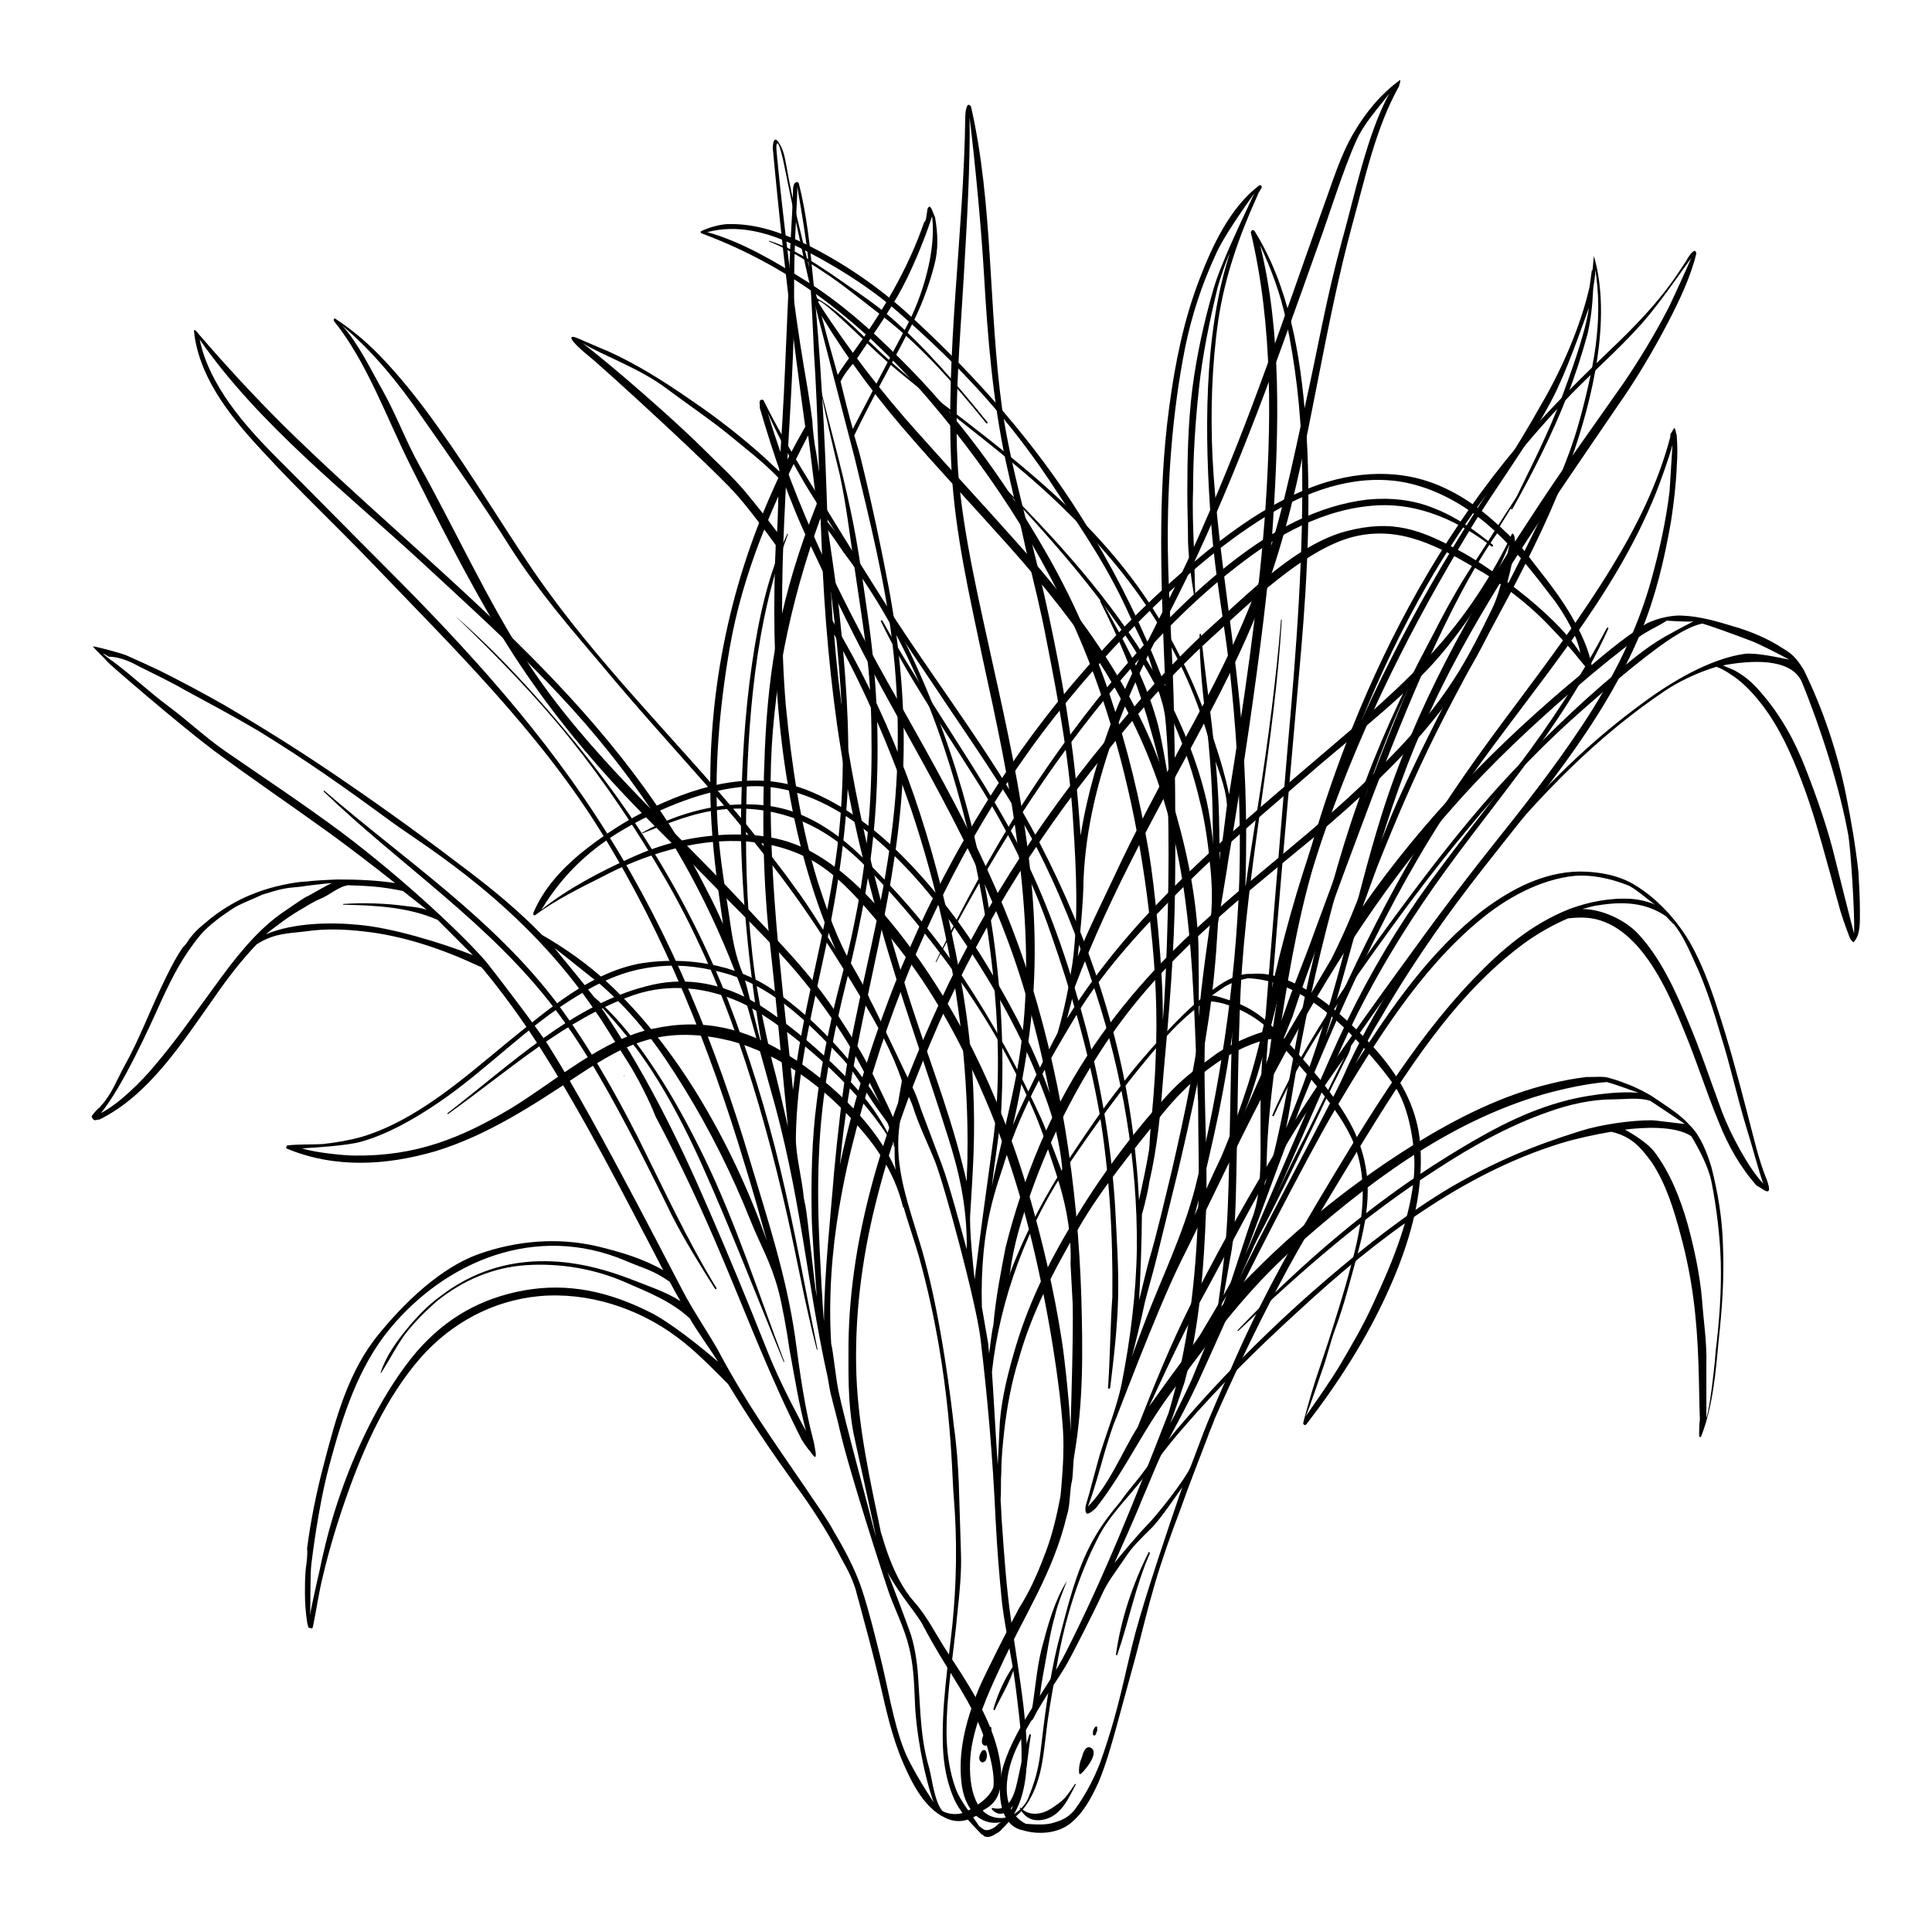<svg xmlns="http://www.w3.org/2000/svg" viewBox="0 0 268 267"><path d="M258 126.4c0-1.8-.1-3.6-.2-5.4-.4-3.6-1-7.1-1.7-10.6-1.2-6-3.2-12-5.9-17.5-1-1.6-1.6-2.2-2.8-2.9-2.1-1.4-4.5-2.4-6.9-3.1-2.3-.7-4.7-1.4-7.1-1.5-1.3-.1-3.4.3-5 1.1-3.4 2.1-6.5 4.8-9.4 7.3-11.1 9.2-21.6 19.9-30 32 .7-1.8 1.3-3.6 2.1-5.7 2.5-6.3 5.2-12.6 8.2-18.6 6.3-12.6 13.9-24.5 18.7-37.9 2.9-8.2 5.6-19.5 3.1-28.1v.1c-.1.6-.1 1.3-.2 1.9-.1 0-.1 0-.1.1-.1.7-.2 1.5-.3 2.2-1.3 5.7-4 11.7-6.7 16.3-3.4 6.1-7.3 11.9-11 17.8-8.1 13.1-15 26.9-20.2 41.6-2.6 7.4-4.7 14.9-6.4 22.6-.9 4.2-1.8 8.3-3.1 12.4-1.1 3.4-2.3 6.7-3.7 10-1.3 2.7-2.5 5.4-3.7 8.1 1.3-4.8 2.4-9.6 3.4-14.4 3.4-16.9 4.5-34.3 3.3-51.5-.9-13.1-3.5-26-4.2-39.2-.3-6.4-.1-12.8.8-19.1.9-6 2.9-11.7 5.4-17.2.1-.3.2-.5.4-.8.1-.2.3-.4.2-.6-.1-.1-.2-.1-.3-.1-4 3-6.5 8.3-8.3 13-2.2 5.7-3.4 11.7-4.2 17.7-1.7 12.5-1.1 25-.6 37.6v1.2c-.7-2.1-1.6-4.2-2.5-6.3-2.9-6.7-6.4-13.1-10.4-19.2-6.5-9.9-14.5-18.7-23.1-26.5-4.5-4-9.5-7.3-14.8-9.8-2.1-.9-5.8-2.5-10.1-2.3-1.1.1-2.5.5-3.5 1v.2l.2.1c6.4 2.4 12.2 5.6 17.7 9.8 5.7 4.4 10.8 9.6 15.4 15.2 9.2 11.2 16.9 23.8 21.8 37.7 3.8 10.7 6.1 22 7.3 33.3.7 6.2 1 12.4.7 18.6-.1 3.2-.4 6.4-.7 9.6-.1 1-.1 1.9-.2 2.9-.4 2.4-.9 4.7-1.4 7-.1-1.8-.2-3.6-.4-5.4-1.4-15.6-6.3-30.5-13.4-44.2-5.7-10.9-13.1-20.5-19.8-30.7-3.3-5.1-6.5-10.3-9.7-15.5-3-4.8-6.3-10.1-8.8-15.2-.5-.2-.6.2-.5.7v.4c1.9 6.5 4.1 13 7 19 3.2 6.8 6.5 13.6 10.1 20.2 7.3 13.3 14.9 26.1 19.4 40.9 1.5 4.9 2.7 9.9 3.7 14.9-2-5.7-4.8-11.1-7.8-16.2-3.3-5.7-7.2-11-11.7-15.7-4.1-4.3-8.9-8.1-14.4-10.2-7-2.6-14.3-.7-20.9 2.4-3.7 1.7-7.2 4-10.4 6.6-2.6 2.2-5 4.8-6.4 8.1-.1.3.1.5.3.3 2.7-2 6.1-3.7 9.1-5.2 3-1.6 6.2-2.9 9.5-3.8 6.2-1.7 13-1.9 18.9 1 3.2 1.6 5.7 4.1 8.1 6.8 2.3 2.6 4.5 5.4 6.6 8.2 4.1 5.7 7.4 12 10.2 18.6 3.6 8.4 6.1 17.3 7.9 26.3 1 4.9 1.8 9.8 2.4 14.7.3 2.7.6 5.4.5 8.1 0 1.5-.3 5.2-.4 6-.5 2.6-1.1 5.2-2 7.6-.9 2.4-1.9 4.8-3.2 7-.2.3-.8 1.3-.8 1.4-.8 1.4-4.4 8.5-5.3 10.6-1.6 3.9-2.8 8.1-2.5 12.3.1 1.7.5 3.5 1.6 4.8.1.2.3.3.4.5 1.9 1.6 3.9 1.2 5.7.1 1.3-1.1 2.2-2.7 2.8-4.4.8-2.2 1-4.6 1.3-6.9.3-2.8.8-5.5 1.3-8.3.9-5.9 2.5-11.6 4.9-16.9 1.3-2.6 1.4-3.5 5.6-8.3 2.5-2.9 4.7-6.2 7.3-9.1 5-5.8 10.5-11.2 16.1-16.3 10.6-9.8 22.6-18.9 36.2-23.1 2.3-.7 4.7-1.2 7-1.6.9.2 1.7.5 2.5 1 1.3.8 2.2 2 3.1 3.2 2 3 3.1 6.6 4 10 .8 2.9 1.4 5.9 1.8 8.9.4 3 .6 6 .7 9 .1 2.6.1 5.2.2 7.8-.1.8-.1 1.5-.1 2.3 0 .2.3.2.3 0 1.6-4.1 2-8.8 2.4-13.2.5-4.5.8-8.9.6-13.4-.1-3.6-.7-7.2-1.6-10.7-.6-2-1.5-4.3-2.9-5.7-1.4-1.6-3.1-2.6-5-3.9-1-.7-2.3-1.3-3.2-1.7-1.1-.4-1.7-.7-3.2-1.1-.7-.2-1.6-.1-2.5-.1h-.5c-1.7.2-3.3.5-4.9.9-6.8 1.6-13.1 4.8-19.1 8.5-9.9 6.2-19.2 13.9-27.1 22.9 1.9-3.2 3.7-6.6 5.4-9.8 2.5-4.7 4.8-9.5 7.1-14.3 1.2-2.4 2.3-4.9 3.5-7.3.6-1.1 1.1-2.3 1.7-3.4.3-.6.6-1.1.7-1.8 1.9-2.8 3.9-5.6 5.9-8.4 4.2-6 8.5-11.9 13.1-17.5 7.2-8.9 15.2-17.1 24.6-23.4 1.8-1.2 4.4-2.5 7.1-3.3.2.1.3.1.5.2.7.3 1.4.8 2 1.2 1.4 1 2.6 2.3 3.7 3.7 2.5 3.2 4.2 7 5.6 10.7 1.5 3.9 2.6 7.9 3.7 11.9.5 1.7.9 3.4 1.4 5.1.4 1.6 1 3.2 1.6 4.8 0 .1.1.1.1.2.2.2.3.4.4.4 1-.9.9-2.9.9-4.3zm-80.8 12.4c1.9-7.8 4.1-16.5 6.8-24.1 5.2-14.7 11.9-28 19.9-41.2 3.7-6.1 8.1-11.8 11.4-18.1 2-3.8 4.2-10.2 5.1-12.7-.4 3.4-2.9 10.1-3.6 12-2 5.5-4.7 10.6-7.2 15.8-.1.1.1.2.2.1 2.8-5 5.5-10.3 7.6-15.7 1.1-2.8 2-5.6 2.8-8.5.5-2.1.7-4.2.8-6.3.1-.9.3-1.8.3-2.7.5 3.3.5 6.2.2 9.2-.3 3.4-1.4 8.1-2.3 11.4-1.8 6.7-4.7 12.3-7.7 18.4-6.2 12.5-11.8 21.7-17.7 34.9-1.6 3.6-2.9 7.3-4.6 11.3-1.1 2.8-2.2 5.8-4.5 10.4-1 1.7-5.9 10-6.9 11.7.1-.3 1.4-3.4 1.5-3.7 1.1-3.4 2.3-6.7 3.5-10 2.5-6.9 5.1-13.9 7.7-20.8 2.4-6.3 4.9-12.6 7.7-18.8 2.8-6.1 5.8-12.2 9.6-17.6.1-.1-.1-.2-.2-.1-8 10.4-12.9 22.9-17.6 35.1-2.6 6.7-5.1 13.5-7.6 20.3-1.2 3.4-2.6 6.7-3.8 10.1-.5 1.5-1.1 3-1.6 4.5-.4 1.2-1 2.8-1.5 4.2-.4.8-2.7 6.1-3.1 6.9 1.6-3.4 3.9-12.3 4.8-16zm-17.8-20.4c-2.5-14.8-7-29.2-14.5-42.1-5.7-9.9-12.1-18.7-20.1-26.6-4-4-8.3-7.8-13.1-10.8-4.3-2.7-8.9-5.4-13.6-6.7 4.2-1.1 8.4 0 12.3 1.9 4.9 2.4 10.1 5.6 14.2 9.2 8.8 7.7 15.6 15 22 24.9 3.9 5.9 7.2 10.7 10.1 17.2 1.6 3.5 2.5 4.6 3.4 8.4.3 1.2 1.2 3.6 1.4 4.9.3 1 .7 9.5.7 10.2-.3-2-1.2-7.3-1.8-9.2-1.7-5.9-4.7-11.2-7.6-16.4-.1-.1-.2 0-.2.1 2.6 5.1 4.8 10.4 6.5 16 1.3 4.5 2.2 7.8 2.9 12.5.3 6.9-.1 23.1-.7 29.7.1-7.1-1.2-19.1-1.9-23.2zm-.6 62.3c.5-2 1.1-4 1.6-6 1-4.1 2-8.1 3-12.2 1.9-8.1 3.7-16.2 4.7-24.4s1.2-16.5 1-24.7c-.2-8.5-1.6-16.9-2.5-25.4 0-.1-.2-.1-.2 0 0 4 .4 7.9.9 11.9.5 4.2.8 8.3.9 12.5.2 8.5-.1 17.1-1.1 25.5-1 8.3-2.7 16.5-4.6 24.7-1 4.1-1.9 8.1-3.1 12.2-.5 1.8-.9 3.7-1.4 5.6.2-2.9.4-9 .4-11.9.5-1.7 1-4.1 1-4.4 1.2-5.2 1.6-9.9 2-15.2.8-8.7 1.5-16.9 1.6-25.7.1-8.6 0-17.9-.2-26.5-.2-6.9-.7-13.6-.8-20.5-.1-9.2.6-19 2.4-28 .9-4.4 2.3-8.7 4.2-12.8 1-2.4 4-6.6 5.4-8.6-1.6 3.5-4.7 9.8-5.7 13.4-1.3 4.5-2.3 9.1-2.9 13.7-.6 4.8-.7 9.7-.7 14.5 0 2.3.1 4.5.1 6.8.1 2.5.4 4.8.8 7.2 0 .2.3.1.2 0-.1-2.2-.1-4.5-.2-6.8-.1-2.5-.2-5.1-.1-7.6 0-4.7.3-9.3.8-14 .5-4.8 1.5-9.5 2.6-14.1.4-1.4 1.1-3.5 1.7-4.8-3.7 11.4-3.5 25.7-2.6 37.4.6 8.3 2 14.3 2.8 22.5.9 8.7 1.4 18.6 1.1 27.4-.5 14-2.7 28.7-6.1 42.3-1.7 6.6-4.6 12.4-7 18.7l-1.8 4.8c.2-.6 1.4-5.5 1.8-7.5zm-11.5 5.3c-1.1-7.1-2.7-13.9-4.7-20.8-4-13.5-10.1-26.3-18.9-37.1-3.1-3.8-6.4-7.2-10.7-9.7-4-2.3-8.1-2.8-12.6-2.6-4.7.3-8.5 1.2-12.9 3.2-4.2 1.9-8.8 4.3-12.4 7.2 3.1-5.1 6.9-8.5 11.5-11.2 5-2.9 11.2-5.5 17-5.9 5.6-.4 11.2 2.1 15.6 5.4 5.1 3.9 9.6 8.9 13.3 14.3 4 5.8 8 12.5 10.8 19.1 1.4 3.4 3.7 8.6 4.1 14.9-.5-1.4-2.4-6.4-3-7.7-3.1-6.8-6.7-13.3-10.8-19.5-4.1-6.2-9-11.9-14.3-17-2.6-2.5-5.7-4.7-9-5.9-3-1.1-6.2-1.3-9.4-1-4 .4-8.3 1.8-11.8 3.8-.1 0 0 .1 0 .1 3.6-1.4 7.1-2.9 11-3.3 3.6-.4 7.2.1 10.6 1.4 3.8 1.5 6.9 3.9 9.8 6.9 2.6 2.7 5.1 5.5 7.4 8.4 4.8 6 9.2 12.4 12.7 19.3 1.8 3.4 3.4 6.9 4.6 10.6 1.3 3.9 2.4 6.8 3 10.9.2 1.4.4 3.9.3 5.5.1 1.9.2 3.7.3 5.6.1 4.3-.2 13.4-.3 17.7 0-2.5-.8-10.1-1.2-12.6zm87.3-28.4c1.1 1.8 2.4 4.3 2.8 6.3.7 3.5 1.2 7.6 1.3 11.2.1 4.2-.2 8.1-.7 12.3 0 .4-.7 7.6-1.3 9.3v-7.4c.1-3-.4-6.1-.6-9-.3-3.5-1.1-7.2-2-10.5-1-3.5-2.4-7.1-4.6-10-.8-1.1-2.8-2.4-4.1-3.1 2.4-.3 6.9-.6 9.2.9-.1 0-.1 0 0 0zm-55.7 16.1c10.5-9.4 21.8-18 35.2-21.9 2.5-.7 6-1.5 8.8-1.7.8.2 3.6 1.2 4.4 1.5-3-.3-7.9.4-10.9 1.3-5.7 1.6-10.9 4.6-15.9 7.7-10.6 6.6-20.1 14.8-28.8 23.9-.1.1 0 .2.1.1 8.6-8.2 17.5-16 27.5-22.4 4.9-3.2 10.1-6.1 15.6-8 2.8-1 5.9-1.7 8.9-1.7 1.6 0 3.5-.3 5.1.2.2.1 4.2 2.8 4.8 3.2-.5 0-4.1-.5-4.6-.5-2.9 0-7.1.6-9.9 1.5-6.7 2.1-11.7 4.2-17.8 7.7-6.1 3.6-11.9 8.2-17.4 12.9-5.6 4.8-10.9 9.9-15.9 15.3-3.4 3.7-6.5 7.3-9.5 11.4-.7 1-2.4 2.9-3.1 4-1.5 1.8-2.6 3.2-3.8 5.3-2.5 4.4-3.7 9.8-5 14.7-1.2 5-1.8 10-2.4 15.1-.3 2.3-.8 4-1.7 6.2-.5 1.2-2 2.6-3.6 2.7-3.7.1-4.7-4.2-4.4-8.4.3-4.1 2.5-9 4.2-12.6 3.3-7.2 7.3-13 9.2-21 .4-1.1.4-3.2.6-4.3.3-1.1.2-2.7.4-3.9 1.3-7.6 1.2-14.4 1-22-.5-15.7-2.9-31.4-7.8-46.2-4.7-14.1-12-26.6-19.2-39.4-6.6-11.8-12.6-24.2-16.5-37.1 1.3 2.9 2.8 5.7 4.4 8.5 1.9 3.4 3.9 6.1 5.9 9.5 4.1 7 8.4 13.3 12.9 20 4.5 6.8 9.8 14.2 13.7 21.5 3.5 6.7 6.2 13.6 8.6 20.9 3.7 11.4 5.8 23.4 5.7 35.5-.1 6.3-.9 12.6-2.1 18.7-.6 3.1-2.2 7.1-3.1 10.1-.4 1.5-.8 2.9-1.2 4.4-.2.9-.5 1.7-.7 2.5-.1.7 0 1.3.5 1 .4-.2.7-.5 1-.8 4.2-5.4 6.5-11 11.1-16.9 5.5-7.5 10-13.3 15.7-18.5zm1.5-14.8c-2.4 4.7-4.9 10.3-7.4 14.9s-3.9 7-6.6 11.5c-.6.9-2 2.7-2.5 3.6-1.5 2-3 4.1-4.5 6.2 2.6-5.6 5.2-11.2 8.2-16.6 4-7.4 8.3-15.8 12.8-22.9.5-.9 5.5-8.1 6.1-8.9-.6 1-5.5 11.2-6.1 12.2zm47.1-61.1c-11.6 8.5-21.1 19.9-29.7 31.6-8 11-15.3 20.9-22.2 32.6-3.7 6.2-7.2 12.6-10.5 19.1-2.8 5.6-5 11.1-7.3 16.9-2 3.1-3.9 8-6.9 11 1.2-3 2.2-7.6 3.6-11.5.1 0 5.7-15.2 9.3-22.5 3.7-7.4 7.6-15.8 11.4-23.1 7.4-14.4 15.9-28.2 26.6-40.2 5.2-5.9 10.9-11.2 16.8-16.3 2.8-2.4 5.7-4.8 8.7-7 1.2-.9 2.7-1.5 3.9-2.3.1 0 3.1.2 3.7.1-.4.2-2.7 1.4-3 1.6-2.7 1.4-5.1 3.3-7.4 5.3-5.9 4.9-11.5 10.4-16.7 16.1-5.3 5.9-10.1 12.2-14.8 18.6-4.7 6.4-9.2 12.9-13.1 19.9-1.2 2.3-2.4 4.6-3.4 7-.1.1.2.2.2.1 3.4-7.5 7.8-14.2 12.5-20.8 4.6-6.5 9.3-12.9 14.4-19 5.1-6.2 10.7-12 16.7-17.2 2.6-2.3 5.3-4.6 8-6.7 2.1-1.6 5.2-4 7.8-4.6.6.1 5 1.7 6.8 2.4.9.3 4.4 2.1 5.3 2.6-1.5-.3-4.7-1-6.2-.8-4.9.7-10.4 4-14.5 7.1zm27.1 21.5c-1-4.2-2.5-8.5-4.1-12.6-1.5-3.9-3.5-7.5-6.2-10.6-1.2-1.4-2-2.1-3.5-3-.3-.2-1.4-.6-1.8-.8 3.8-.7 9.3-1.1 10.9 2.2 2.6 6.3 5.3 14.7 6.5 21.4.3 1.7.9 10.6.8 13.6-.1-.2-2.5-9.8-2.6-10.2z"/><path d="M173.2 29v-.1s0-.1.1-.1c-.1.1-.1.1-.1.2zM142.8 240.6c-.6 1.9-1.1 3.7-1.5 5.7-.4 1.9-1 5.2-3.6 4.5-.1 0-.2.1-.1.2 1.4 1.6 3-.3 3.7-1.7 1.2-2.7 1.2-5.8 1.7-8.6 0-.1-.2-.2-.2-.1zM137.3 239.6c-.6.4-1.1 1.3-1.1 2 0 .6.7.8.9.2.3-.6.5-1.5.4-2.2 0 0-.1-.1-.2 0zM136.2 242.9c-.1.2-.2.3-.3.6-.1.3-.1.7.2.9.1.1.3.1.4 0 .3-.1.3-.4.4-.7 0-.2 0-.5-.1-.7-.1-.3-.4-.3-.6-.1zM148 219.3c-1.7 2.7-2.6 6-3.4 9-.9 3.3-1 6.8-1.7 10.2 0 .2.2.2.3.1.8-1.2.9-2.3 1.1-3.7.2-1.8.6-3.6.9-5.4.3-1.7.6-3.5 1.1-5.2.4-1.8 1.1-3.4 1.7-5 .1 0 0 0 0 0zM140.5 231.2c-1.2 1.8-2.1 3.8-2.7 5.9 0 .1.2.2.2.1.9-2 2.1-3.8 2.7-5.9 0-.1-.1-.2-.2-.1zM123.3 43.8c-2.5-2.1-5.3-3.9-8-5.8-2.7-1.8-5.4-3.6-8.6-4.6 0 0-.1 0 0 .1 3 1.2 5.7 3 8.4 4.8 2.6 1.8 5 3.8 7.5 5.7 5.5 4.3 9.8 9.3 14.2 14.7.1.1.2 0 .2-.1-4.3-5.3-8.6-10.4-13.7-14.8zM153.7 192.5c0 .2.2.2.3 0 .5-4.1 1-8.3 1.1-12.5.1-4.1-.2-8.3-.4-12.4-.5-8.4-1.9-16.6-4-24.8-2.1-7.9-4.7-15.8-8.2-23.1-3.5-7.3-8-14-12.3-20.8-2.7-4.2-5.4-8.5-7.8-12.8-.1-.1-.3 0-.2.1 3.6 7.5 8.3 14.2 12.7 21.2 4.5 7 8.2 14.3 10.9 22.2 2.8 8 5.2 16.3 6.7 24.7 1.4 8.4 1.9 17.1 1.8 25.6-.3 4.2-.3 8.4-.6 12.6z"/><g><path d="M245.1 163.7c-1.2-2.9-1.9-6.2-2.7-9.2-1.3-5-2.6-9.9-4.2-14.7-1-3.1-2.2-6.3-3.8-9.1-1-1.7-3.6-5.6-7.9-8.1-2.3-1.3-5-1.7-7.5-1.7-4.9.1-9.3 2.4-13.2 5.3-7.3 5.6-12.8 13.5-17.8 21.4 1.1-2 2.1-4.1 3.3-6 3.8-6.6 8.1-12.9 12.7-18.9 8.6-11.2 18.2-21.8 23.7-35.2 2-4.9 3.2-10 4.1-15.2.4-2.6.7-5.2.8-7.7.1-1.4.1-2.7 0-4 0-.2 0-.3-.1-.5 0-.1-.1-.6-.2-.7-.1-.1-.4.6-.5.7-.1.1-.1.2-.1.4v.1c-1.7 6.5-4.7 12.5-8.2 18.2-4.1 6.7-8.8 13-13.5 19.3-4.8 6.4-9.4 12.8-13.5 19.7-4 6.8-7.5 13.8-10.8 21 0 .1-1.7 4.8-1.8 4.9 2.1-6.6 4.8-17.1 6.6-23.3 2.2-7.7 4.8-15.2 8.2-22.4 3.2-6.9 7.1-13.5 11.1-19.9 4.7-7.4 9.7-14.6 14.6-21.8 2.6-3.7 4.9-7.6 7-11.6 1.5-2.9 3.1-6.2 3.9-9.5 0-.2-.1-.4-.2-.4-.4 0-1 1-1.2 1.4l-.6.9c-2.8 4.4-6.4 8.1-10.2 11.7-5.1 4.9-10 9.8-14.5 15.4-8.8 11-15.7 23.5-21 36.7-4.3 10.8-7.6 22-9.7 33.4-1 5.7-1.8 11.4-2.5 17.1.2-3.2.4-6.4.7-9.6 1.3-17.3 2.9-34.5 4.4-51.7.9-10.6 1.4-21.3.6-31.9-.7-9-2.3-18.5-7.1-26.2-.2-.1-.3-.1-.4 0 0 .1 0 .1-.1.2 3.1 13 2.9 26.9 1.9 40.2-1 12.7-2.9 25.2-4.9 37.8-.5-2.4-1.2-4.8-2-7.2-2-6.5-4.8-12.6-8.4-18.3-7.9-12.5-19.5-21.2-30.9-29.9-3.1-2.3-5.9-4.8-8.7-7.5-2.3-2.2-4.7-4.6-7.5-6.1h-.2c-.1.1-.1.3-.1.5 3.6 6.2 7.7 12 12.4 17.5 4.8 5.6 9.9 11 14.8 16.5s9.6 11.3 13.5 17.6c3.5 5.8 6.4 12 8.3 18.6 4 13.3 3.8 27.2 4.5 41 0 5.1.2 10.1 0 15.2-.3 9.4-1.4 18.9-4.1 27.9-4.4 11.3-8.8 22.5-14.3 33.3-2.7 5.3-6.8 9.9-8.6 15.6-.9 2.9-.9 8.3 2.7 9 2 .6 4.7.5 6.5-.9 1.9-1.5 3-3.6 4-5.8 1-2.4 1.7-4.9 2.4-7.4l2.7-9.9c.9-3.4 1.7-6.8 2.7-10.2 1-3.4 2.2-6.8 3.5-10.2 1.2-3.4 2.5-6.7 3.8-10.1.3-.9.7-1.7 1-2.6 2.8-6.3 5.7-12.5 8.9-18.5 3.4-6.5 7.3-12.7 11.1-19 6.4-10.4 13.2-21.3 23-28.5 1.8-1.3 3.9-2.5 6-3.4 1.8-.2 3.4-.2 5.1.5 1.8.7 3.2 1.9 4.5 3.3 3 3.4 4.9 7.8 6.6 12 1.7 4.1 3 8.3 4.7 12.4 1.3 3.3 3 6.3 5.3 8.9.1 0 .1 0 .2.1.4.1 2.2 1.9 1.2-.9zm-41.4-55.5c9.5-13.4 20.1-25.1 26-39.8.6-1.5 1.9-5.1 2.3-6.7-.1 1.3-.3 5.1-.4 6.4-.5 4.2-1.4 8.2-2.5 12.2-2 7.3-5.5 14.1-9.6 20.3-3.9 5.9-8.3 11.5-12.7 17-4.6 5.8-9.1 11.8-13.1 18.1-2.7 4.3-5.4 9.1-7.4 13.7-1.7 3.8-12.6 23.9-14.8 28.9 2-4.3 12.5-28.3 14.4-32.6 3.2-7.2 7.1-14 11.5-20.5 8.5-12.6 19.4-23.9 25.7-38 .1-.1-.1-.2-.2-.1-3.6 6.8-7.8 13.2-12.4 19.3-4.5 6.1-9.4 12-13.8 18.3-4.2 6.1-7.9 12.6-11 19.4-1.6 3.4-11.6 26.7-13 30.1.1-.3 7.7-20.8 7.8-21 6.1-15 13.2-30.9 23.2-45zm-28 53.3c.1-5 .6-9.2 1.1-13.3 1.2-8.4 2.4-16.6 4.5-24.8 3.6-14.1 8.5-27.5 15.5-40.2 5.4-9.8 12.3-19.1 19.9-27.2 3.6-3.9 7.7-7.3 11.2-11.3 2.4-2.7 6-8 6.7-8.9 0 .1-3.1 6.9-3.2 7-1.8 3.5-4.1 7.3-6.3 10.5-4.4 6.3-8.7 12.2-12.9 18.7-8.3 12.6-15.9 26.3-20.5 40.9-4.2 13.3-6.2 26.5-13.3 43.6.4-1.9.7-3.9 1-5.7 1.4-8.4 3.2-16.8 5.4-25 2.1-8 4.6-16 7.7-23.7 3-7.6 6.9-14.7 11-21.6 2.3-3.9 4.7-7.7 7-11.5.1-.1-.1-.2-.1-.1-8.7 13.2-16.7 27.1-22 42.3-2.8 7.9-4.9 16.1-6.8 24.3-1.8 8-2.9 16.2-4.8 24.1-.4 1.7-.9 3.3-1.4 4.9.1-1.1.3-2.1.3-3zm-13.3-51.1c-4.1-13.7-12-24.7-21.3-35.1-4.9-5.5-8.9-9.8-13.8-15.3-4.8-5.3-9.8-11.8-13.7-17.9-.9-1.8 4.7 3.6 7.2 6 2.7 2.6 5.5 4.8 8.4 7.1 6.1 4.9 12.7 9.8 18.3 15.3 9.8 9.5 16.9 19.8 20.5 33.2.8 2.8 2 5.1 2.2 8 0 .1-.5 3.9-.5 4-.1.7-.2 1.5-.4 2.2-.1.9-.3 3.5-.5 4.4-.3-3.2-.7-8-1.4-11.1-1.3-5.7-3.6-11.1-6.3-16.1-5.6-10.3-13.3-18.9-21.4-27.1-.1-.1-.2 0-.1.1 7.6 8.2 15.3 16.9 20.7 27 2.7 5 4.8 10.4 6.1 15.9.8 3.1 1.2 6.2 1.5 9.4.2 1.8.2 3.6.3 5.4-.4 2.7-1.7 11.6-1.9 15.3 0-.9 0-10.1-.1-11-.4-6.9-1.8-13.1-3.8-19.7zm1.9 81.4c2.1-7.7 2.7-15.9 3-23.9.3-8.6-.6-18.2 0-26.9.5-7.5 2.1-15 3.2-22.4.1-.3 5.2-31 6.1-46.4.8-12.5 1.2-26.1-1.8-38.2 1.6 3.5 2.8 6.7 3.6 10.4 1.3 6.2 2 12.2 2.2 18.6.3 13.6-.8 27.4-2 40.9-1.2 14.3-2.4 28.5-3.5 42.9-.7 9.9.5 16.8-1.3 21.9-.5 1.1-3.6 11-4.1 12.2-.2.5-.1.4-.4.9.6-2.7.9-4.8 1.3-7 .8-3.9.8-7.8.9-11.7.2-8.6.2-17.2.6-25.8.9-17.2 4.7-34.1 5.7-51.3 0-.1-.1-.1-.1 0-.7 8.4-1.8 16.8-3.1 25.1s-2.7 16.7-3.3 25.1c-.6 8.4-.6 16.8-.8 25.2-.1 4.1-.2 8.2-.6 12.2-.3 2.7-.7 6.3-1.3 9.6-1.1 3-2.3 5.7-3.3 8.2-.3.7-2.4 5.1-3 6.1.1-.1 1.9-5.4 2-5.7zm-6.8 34.7c-1.5 5.7-2.1 9.9-4.5 16.9-.9 2.8-2.4 5.5-3.6 7.2-.8 1.2-1.7 1.8-3.1 2.2-1.1.4-2.6.3-4 .2-3.9-2-2.8-7.5-1.1-10.9 1.3-2.6 2.3-4.1 3.8-6.6.7-1.1 2.4-3.6 3-4.7.7-1.2 3.9-7.5 4.8-9.5.9-2 2-3.3 3.2-5.1 1.1-1.7 2.2-2.7 3.6-4.1 1.2-1.1 3.9-5.1 4.4-5.8-1.9 5.5-5 14.7-6.5 20.2zm60.2-100.4c-5.3 2.1-9.5 5.7-13.4 9.8-8.5 8.9-15.2 20.3-21.5 30.8-4.7 7.9-8.8 15.5-12.4 24-1.1 2.3-1.8 4.1-2.8 6.4-.8 1.9-1.7 4.5-2.5 6.5-.7 1.6-4.5 6.5-6.1 8.1-1 1-3.6 4.1-4.4 5.1.8-1.8 3-6.7 3.7-8.5 1.3-3 2.3-5.7 3.9-8.8 1.5-2.8 2.6-4.8 4-7.8 1.5-3.3 3-6.6 4.5-10 1.1-2.6 10.6-21.2 14.5-27.8 5.6-9.4 11.7-19.3 20-26.2 3.7-3.1 8.4-5.7 13.2-6.2 2.5-.2 5.1.4 7.4 1.3 1 .4 2.9 2.1 3.8 2.7-.6-.3-2-.7-3.2-.8-3-.2-6 .4-8.7 1.4zm21.2 28.2c-1.6-4.3-3-8.6-4.8-12.8-1.7-4.1-3.8-8.7-6.9-12-1.8-1.9-5-3.4-7.7-3.4.3-.1 1.8-.5 2.1-.5 3.6-.6 6.7-.4 9.5 1.5.1.1 1 1.1 1.1 1.1 1.2 1.5 2.1 3.5 2.9 5.3 1.5 3.2 2.6 6.7 3.6 10.1 1.5 4.8 2.2 8.4 3.7 13.3.5 1.5 1.6 5.7 2.2 7.3-2.1-2.2-4.6-7-5.7-9.9z"/><path d="M149.1 247.5c-.4.6-.8 1.2-1.3 1.8-.6.7-1.3 1.1-2 1.6-1.3.8-3 1.1-4.2-.1-.1-.1-.2 0-.1.1.8 1.5 2.1 1.9 3.7 1.4 2.1-.7 3-2.8 4-4.7.1-.1-.1-.2-.1-.1zM151.2 242.4c-.7-.2-1 .9-1.1 1.3-.3.7-.5 1.5-.4 2.3 0 .1.1.1.2.1.6-.5 2.8-3.1 1.3-3.7zM152.2 239.8v-.2c0-.1-.1-.1-.2-.1l-.2.2v.1c-.1 0-.1.1-.1.1-.1.2-.1.5-.1.7.1.2.3.2.4 0 .1-.2.1-.4.2-.5v-.1-.2zM159.3 215.4c-2.2 4.4-3.8 9.2-4.5 14.1 0 .1.2.2.2 0 1.6-4.6 2.5-9.5 4.5-14 0-.2-.2-.3-.2-.1z"/></g><g><path d="M220.6 91.4c-.6-2.3-1.8-4.6-3-6.6-1.9-3.1-4.2-5.8-6.4-8.7l-.9-.9c-3-3-6-5.7-9.9-7.5-5.9-2.8-12.5-2.4-18.5-.1-6.5 2.5-12.3 6.9-17.6 11.5-5.7 4.9-10.9 10.3-15.8 16.1-9.8 11.7-17.6 24.9-23.5 39.1-3.6 8.8-6.5 17.9-8.5 27.3.2-2 .4-4.1.7-6.1 1.1-8.3 3-16.4 4.7-24.6 1.7-8.1 3.1-16.3 3.4-24.6.3-8.3-.5-16.6-2-24.7-1.1-5.8-2.3-11.5-3.7-17.2-.3-1.3-.7-2.7-1.1-4 2.4-5 5.1-9.7 7.6-14.6 1.5-2.8 2.7-5.9 3.5-9 .6-2.2.5-4.4.1-6.7-.3-.5-.6-2-1-1.2-.1.2-.2 1.5-.3 1.6 0 .1-.1.2-.1.2s0 .1-.1.1c-2.3 6.7-5.9 12.6-10 18.3-.7 1-1.4 1.9-2 2.9l-1.5-5.4c-1.5-5.6-2.9-11.2-4.2-16.7-.5-2.2-1-4.5-1.4-6.8-.2-1.1-.4-2.3-1-3.2-.7-1.2-.9-.1-.9.7 1.2 12.9 2.7 25.7 4.5 38.6-1.6 2.8-3.2 5.8-4.5 8.8-6.2 13.8-9.2 29-8.6 44.4.2 4.8.8 9.6 1.5 14.4.1.5.1.9.2 1.4-.7-1.6-1.4-3.1-2.2-4.6-13.5-27-38.2-44.3-58.9-64.7-4-4-7.8-8.1-11.5-12.4 0 0-.6-.8-.7-.7-.2-.2 0 .6 0 .9 1 6.4 5.5 11.7 9.7 16.2 4.8 5.2 10 10.1 14.9 15.2 11.3 11.8 23.2 23.4 31.9 37.5 8.7 14.1 15 29.9 19.8 45.9 1.1 3.5 2.1 7.1 3.1 10.7-2.5-7.1-5.7-13.9-9.6-20.3-3.5-5.7-7.6-11-12.4-15.5-2.8-2.6-5.9-4.8-9.2-6.7-3.2-3.3-6.7-6.2-10.4-9-5.5-4.2-11-8.2-16.7-12.1-5.5-3.8-11.2-7.4-17-10.8-3-1.7-6-3.3-9-4.8-1.5-.7-3-1.4-4.6-2.1-.7-.3-4.8-1.4-4.6-1.2.3.4 1.7 1.7 2 2.1.1.2 9.6 8.4 14.6 12.2 5.4 4 11 7.8 16.4 11.7 3 2.2 6 4.5 8.9 6.8-2.6-.4-5.3-.5-8-.5-.1 0-2.4.1-3.5.2-.7.1-1.4.1-2.1.2-2.7.4-5.2 1.1-7.7 2.3-1.8.9-3.5 2-5 3.3-.6.5-1.2 1-1.7 1.6-.2.2-.3.4-.5.6-.3.5-.6.9-1 1.3-1.2 1.8-2.1 3.7-3 5.6-1.7 3.6-3.1 7.3-5 10.7-1.1 2-1.8 4-3.3 5.6-.1.1-.2.3-.4.4-.2.2-.7.7-.9 1.1.1.2.2.4.4.5.2 0 .5-.1.7-.1 6.9-3.4 11.5-10.7 15.9-16.9 1.8-2.6 3.7-5.1 5.9-7.4 2.5-1.6 4.5-1.5 6.8-1.8 2.7-.4 5.4-.3 8 0 5.6.6 11.1 2.5 16.2 4.9.1 0 .2.1.3.2 2.9 3.5 5.5 7.1 8 11 6.3 9.9 11.6 20.4 17.1 30.9-2.8-1.6-5.8-2.5-9.1-3.3-5.5-1.3-11.3-.8-16.6 1.1-5.2 1.9-10.1 6.6-13.7 11-4.3 5.2-6 11.7-7.7 18.2-1 3.8-1.8 7.7-2.3 11.6.1 1-.1 2.1-.2 3-.1 1.1-.1 2.2-.1 3.2 0 1.3.1 2.7.3 4 0 .1.1.5.2.8.2 0 .3.1.5.1 0-.1.1-.1.1-.2.5-2.4.8-4.7 1.4-7.1.9-3.8 2-7.4 3.3-11.1 2.4-6.8 5.5-13.7 10.2-19.1 4.3-4.9 10.1-8 16.5-8.6 6.7-.6 13.6 1.6 19 5.6 2.6 1.9 4.9 4.3 7.2 6.6 2.9 4.8 6.1 9.5 9.4 14.1 2.2 3 4.2 6.1 5.9 9.3.8 1.6 1.5 2.5 2.3 4.8.2.6.3 1.2.5 1.8 1 3.7 2 7.4 2.9 11.2.9 3.9 1.7 7.7 3.3 11.4 1.3 3 3.2 6.7 6.4 7.8 1.4.5 2.8.1 4-.7.2-.1.5-.3.7-.6 1.2-.6 2-1.5 2.3-2.9.4-1.8.1-3.7-.3-5.4-1.3-5.1-4.3-9.5-7.1-13.8-1.5-2.3-2.7-4.8-4.5-6.8-3.1-3.5-4.4-9.2-4.6-9.6-1.5-7.2-3.1-14.4-3.4-21.7-.3-8 .7-16 2.6-23.7 1.9-7.8 4.6-15.3 7.7-22.6 3-7.2 6.6-14.1 10.6-20.8 4-6.6 8.5-13 13.4-19 4.6-5.7 9.4-11.3 14.8-16.2 5.3-4.8 12.9-12.3 19.7-14.1 6.6-1.7 12 1.3 17.9 4.8.1 0 1.6 1 2.3 1.5 2.3 1.6 4.9 3.7 6.9 5.8 1.7 1.8 3 3.1 4.4 4.9.4.4 1.4 2 1.8 1.2-.1-.2-.2-1-.3-1.3zM118.9 49.7c2.2-3.3 3.6-5.2 5.6-8.6 1.8-3.1 3.7-7.7 4.8-11.1.6 4.9-1.4 11.2-3.5 15.2-2.2 4.1-5.3 10.1-7.5 14.3-.4-1.3-1.4-5.3-1.7-6.6.9-1.7 1.8-2.4 2.3-3.2zm-7.4 1.1c-1.3-7.6-3-21.5-3.7-29 0-.3-.3-2.1.1-1.9.2.1.7 2 .9 3.1 1.1 5.5 2.9 13.9 3.5 16.3 1.1 4.4 6.1 23.6 6.3 24.4 2 8.3 4.2 17.1 5.2 25.6 1 8.4 1 17.7-.1 26.1-1.3 10.7-4.1 20.4-6 31-.9 5.3-1.5 11-2 16.2-.4 5.2-1.4 14.4-1.4 20.7-.2-1.9-.5-8-.6-10-.2-4.3-.3-8.7-.1-13 .3-8.3 1.9-16.5 3.9-24.5s3.5-16 4-24.2.2-16.4-.9-24.6c-.8-5.5-1.5-11.2-2.7-16.6-1.2-5.7-2.8-11.3-4.2-17 .8 4.2 1.8 8.4 2.8 12.5.9 4.2 1.4 8.4 2 12.6.6 4.2 1.3 8.4 1.8 12.7.5 4.3.6 8.6.6 12.9 0 8.2-.8 16.4-2.5 24.5-.8 4-2 8-2.9 12-.9 4-1.7 8.1-2.2 12.2-.7 5.3-.8 10.7-.7 16.1 0 1.6.6 9.5.7 11-.4-2.1-1.2-10.7-1.6-12.8-.1-.3-.1-.6-.2-.9-.2-2.5-1.1-5.8-1.1-8.3.1-8.2 1.8-15.6 3.5-23.5 1.8-8 3.3-16.9 3.7-25.1.3-8.4-.3-16.2-1.2-24.6-.6-5.5-3.2-22-3.2-22-.2-.9-.5-3.4-.5-4.2-.2-1.8-.9-6-1.2-7.7zM110 151.2c-.5-5.5-1.2-11-1.7-16.5-.9-8.8-1.5-17.6-1.4-26.4.1-12.5 2.7-24.8 6.9-36.4 2.4 15.7 4.4 31.7 2.1 47.5-1.5 10.7-4.7 21.1-5.9 31.8zM101.2 90c1.8-10.5 6-20.2 10.9-29.6.3 2.1.9 7.5 1.2 9.5-5.1 12.9-6.7 22.7-7.2 34-.4 9.3-.3 18.5.8 27.9.8 7.1 1.6 16.7 2.4 24.5-.6-2.6-1.5-6.6-2.2-9.1-.9-4-1.8-8-2.4-12.1-1-7.3-1.3-14.7-1.2-22 .2-13.1 1.2-26.7 5.8-39 0-.1-.1-.1-.1 0-2.7 5.6-4 11.9-4.9 18.1-1 6.9-1.4 13.9-1.5 20.8-.2 8.7 1.2 22.8 2.9 32-.5-1.3-2.1-8.5-2.6-9.8-1.2-2.7-1.6-5.7-1.9-7.8-.6-4.1-1.3-8.1-1.6-12.2-.6-8 .2-17.1 1.6-25.2zm-18.1 46.4c5.1 4.4 8.4 9 11.9 14.7 3.5 5.7 6.6 11.9 9.1 18.2 1.5 3.7 2.8 5.7 3.9 9.8.5 1.9 1.2 5.8 1.5 8 .7 3.8 1.3 7.6 2.3 11.4-.2-.4-.5-.9-.7-1.3-1.8-3.4-3.5-6.8-4.9-10.4-2.5-6.3-5.1-12.6-7.8-18.8-4.3-10-9.2-19.9-15.4-28.8 2.7 2.9 5.2 5.9 7.4 9.3 2.6 4 4.8 8.3 6.8 12.7 4.1 9.1 7.7 18.5 11.5 27.7 0 .1.1 0 .1 0-3.6-9.5-6.7-19.2-11.1-28.3-2-4.1-4.2-8.2-6.7-12-2.5-3.8-5.2-7.4-8.6-10.3-.9-1.2-4.5-5.6-5.5-6.8.7.5 5.4 4.3 6.2 4.9zm-53.3.4c-2.8 3.8-5.4 7.6-8.5 11.2-1.4 1.7-4.7 5.1-7.3 6.4 2.9-3.5 6.6-11.6 8.3-15.4 1.6-3.5 3.1-6.4 5.5-9.3 1.2-1.4 2.9-2.6 4.4-3.6.8-.6 3.2-1.5 4.2-2 2.6-.8 3-.9 5.3-1.1.5-.1 3.9-.5 4.4-.5-.7.2-2.9 1.6-3.6 1.9-.9.5-2.7 1.8-3.6 2.4-3.6 2.6-6.5 6.4-9.1 10zm20-8.5c-3.9-.4-9.1-.3-12.9 1.3.2-.2 1.5-1.2 1.8-1.4.9-.7 1.8-1.3 2.8-1.9.9-.5 1.9-1.2 2.9-1.6 1.3-.5 2.5-1.7 3.9-1.9 3 .1 4.7.2 7.6.8.6.5 2.7 2.1 3.3 2.6-.9-.3-1.9-.4-2.8-.5-2.9-.4-5.9-.5-8.8-.3v.1c4.4.1 9 .3 13.1 2.1l.8.8 4.1 4.1c-4.3-1.7-11.2-3.8-15.8-4.2zM90.1 182c-5.6-2.8-11.2-4.1-17.4-3-6 1.1-10.8 3.8-14.9 8.5-4.5 5.3-8.2 12.9-10.5 19.5-1.3 3.7-2.2 7.1-3 11-.2.8-1.2 5.3-1.3 6.1.1-1.4 0-5.8.2-7.2.5-4.1 1.4-9.7 2.5-13.7 1.8-6.7 4-13.6 8.4-18.9 7.7-9.3 20.2-14.7 32.7-9.4 2.8 1.2 3.6 1.2 6.1 2.9.2.4 1.3 2.4 1.5 2.7-2-1.3-4.5-2.1-6.5-2.9-4.6-1.8-9.2-2.9-14.1-2.6-4.7.3-8.9 1.9-12.7 4.8-1.8 1.3-3.3 2.9-4.7 4.6-1.4 1.7-2.9 3.8-3.6 6 0 0 0 .1.1 0 1.1-1.7 2-3.5 3.2-5.2 1.3-1.7 2.9-3.3 4.5-4.7 3.6-2.9 7.8-4.7 12.4-5 4.7-.3 9.5.5 13.8 2.4 3.2 1.4 6.3 2.6 8.9 5 .6 1.2 3.2 4.8 3.9 6-2.3-2-6.8-5.6-9.5-6.9zm38 43.6c3 5.7 5.6 8.8 7.7 13.6.9 2 2.3 6.3 2 8.7-.5 1.5-2.5 2.8-4 3.5-.9.4-2.3.3-3.1-.2-1.1-1.4-1.4-4.4-1.8-5.9-1.2-4.1-1.2-7.7-1.5-12-.1-2.1-.4-4.4-1-6.4-.2-.7-3-8.1-3.3-8.8 1.8 3.3 4.3 6 5 7.5zm-4.7-4.4c.9 2.4 2.1 4.8 2.7 7.3.6 2.4.7 4.8.8 7.2.1 4.2 1.2 10.3 2.6 14.3-1.2-1.8-3.4-5.4-4.1-7.3-1.5-3.8-2.3-9-3.3-12.9-.8-3.2-1.5-6.1-2.5-9.2-.2-.5-.9-3.1-3.9-8.1-1-1.9-3-4.6-4.1-6.3-4.5-6.6-8-11.4-12-18.9-.7-1.3-3.4-5.5-4.1-6.8-.6-.8-12.4-24.4-19.5-35.6-1.5-2.3-7.2-9.8-8.5-11.4-2.8-3.3-10.9-11.1-20.2-18.1-5.4-4-10.4-7.3-15.9-11.1-2.8-1.9-5.3-4.3-8-6.3s-5.1-4.3-7.8-6.3c-.2-.1-1.2-.9-1.3-1 0-.1.8.4.8.4 1.6 0 3.2.8 4.3 1.4 1.8.9 4.5 2.2 6.2 3.2 3.5 1.9 6.7 3.6 10.1 5.6 6.7 4.1 12.2 8 18.6 12.7 4.8 3.5 18.4 11.5 28.5 26.6.1 0 3 4.7 4.4 6.9 1.1 1.7 3 5.4 3.7 7.3 3.8 7.2 6.4 12.8 9.6 20.4 3.4 8.1 6.5 16.2 10.7 24.5.3.5.6.9.9 1.3.3.3.5.7.8 1 .6.6 0-1.7 0-1.9-1.3-4.9-1.9-9.4-2.6-14.6-1.2-8.4-3.8-16.3-6.2-24.3-4.7-15.9-11-31.4-19.7-45.3-8.7-14-19.6-25.9-30.9-37.2-5.1-5.1-9.9-10-15.1-15.2C33.9 59 29 53.4 27.7 47.1c8.2 11.8 20.4 21.3 30.7 30.8 10.7 9.9 20.8 18.9 29.4 30.8 6.7 9.2 11.9 19.3 15.6 30 .2.5 2.4 8.5 3.4 12.1 4.3 14.8 5.1 27.2 8 40.2.2 1 .3 2 .6 3 0 .1.8 3 1.1 4.4 1.3 5.7 6.2 20.8 6.9 22.8zM203 76.7c-5.9-3.3-9.8-4.7-16.3-3-6.7 1.8-13.1 8.2-18.2 12.8-5.3 4.7-10.5 10.6-15 16.1-9.7 11.8-18 24.7-24.2 38.8-6.3 14.2-11.4 29.3-11.6 45 0 4.1-.1 7.8.6 11.9 0 .3 3.2 14.5 3.2 14.9-.9-3.6-4.4-16.4-5.2-20.3-.4-2-.7-5.3-1-6.5-.4-6.4.1-12.9 1.1-18.8 1.3-7.8 3.3-14.6 5.7-22.1 4.9-14.8 11.7-28.9 20.7-41.4 4.5-6.3 10.1-12.8 15.5-18.2 5.3-5.3 10.9-10.3 17.2-14.2 5.6-3.5 12.1-5.9 18.7-4.9 5 .8 9.7 3.6 13.3 7 3.1 2.9 5.6 6.2 8.2 9.6 1.1 1.5 3.2 4.9 3.5 7.2-3.7-5.9-13.6-12.5-16.2-13.9zM114.2 179.5v0c0-.1 0 0 0 0z"/><path d="M198.9 70.5c-2.9-1.2-6.1-1.5-9.2-1.2-6.9.8-13.2 4.3-18.6 8.5-5.6 4.3-10.7 9.6-15.3 14.9-5 5.8-9.6 12.1-13.8 18.6-4.5 7.1-8.5 14.5-12.2 22.1 0 .1.1.1.1 0 7.2-13.9 15.4-27.2 25.6-39.1 4.8-5.6 10-11 15.8-15.5 5.8-4.6 12.4-8.3 19.8-8.7 5.8-.3 11.3 2.2 15.8 5.7.1.1.3-.1.2-.2-2.6-2.1-5.1-3.9-8.2-5.1zM101 138.8c-2.9-7.4-6.5-14.5-10.7-21.2-4.1-6.6-8.7-12.6-13.7-18.4-4.2-4.9-8.7-9.6-13.5-13.8 0 0-.1 0 0 0 5.6 5.4 11.1 11 16 17.1 4.8 6 9.1 12.4 13 19.1 8.4 14.4 13.4 30.7 17.1 47 1.4 6.2 2.5 12.5 4.1 18.6 0 .1.1 0 .1 0-1.7-8.4-3.2-16.9-5.2-25.2-1.9-7.9-4.3-15.7-7.2-23.2zM88.5 157.8c-3.3-6.5-6.9-12.8-11.2-18.6-8.9-11.8-21.3-20-32.3-29.5-.1-.1-.1 0-.1.1C55.5 120 68 128.1 77 140c4.4 5.8 7.9 12.3 11.3 18.8 1.7 3.3 3.3 6.5 4.9 9.8 1.8 3.5 3.9 6.9 6 10.2.1.1.2 0 .2-.1-4.1-6.7-7.4-13.9-10.9-20.9zM86.6 149.3c0-.1-.1-.2-.1-.2s0 .1.1.2z"/></g><g><path d="M125.1 164.8c-2-7.9-10.3-15-15.7-18.4-6-3.8-11.9-5.2-18.8-3.7-7 1.4-13.7 7.4-19.8 11.1-6.9 4.1-13.1 6.6-21.6 6.5-1.4 0-5.5-.4-7.3-1 1.9-.1 6.3-.4 8.1-.9 3.7-1 7.7-3.3 10.9-5.5 6.5-4.4 12.3-10.6 19.1-14.7 3.2-2 6.5-3.5 10.2-4 3.3-.5 6.4-.2 9.6.6 7 1.7 12 6.7 17 12 1.7 1.8 3.4 4.9 4.9 7 .1.1 2.5 3.5 2.5 3.4-3.5-8-10.9-15.8-17-19.9-5.2-3.6-12.1-4.6-18.1-3.7-7.1 1.2-13 6.4-18.6 10.9-6.2 5.1-12.7 10.9-20.3 13.2-1.8.5-3.6.8-5.4 1-1.7.1-3.3 0-5 .2 0 .1-.1.2-.1.3v.1c6.7 2.8 13.8 2.4 20.7.4 7.2-2.2 13.6-6.4 19.9-10.6 3.2-2.1 6.4-4.1 10.1-5 3.6-.9 7.4-.6 11 .3 6.7 1.8 13 6.4 17.7 11.9 1.4 1.6 4.9 5.6 6.2 11.3.1-.3-.2-2.6-.2-2.8z"/><path d="M89.7 136.8c-10.3 2.6-18.9 10.9-27.6 17.6-.1.1 0 .2.1.1 8.4-6 16.3-13.2 25.8-16.5 4.8-1.6 9.9-1.1 14.6 1 4.8 2.1 16.5 11.2 21.5 20.2 0 .1-.6-1.8-2.6-4.8-3.7-5.6-13.1-13.5-17.6-15.8-4.5-2.4-9.4-3.1-14.2-1.8z"/><path d="M143.1 165.2c2.6-7.3 6.1-14.2 10.3-20.5 7.8-11.7 18.4-19.9 28.8-28.5 12.1-10.2 25.2-22.8 27.9-40.1V76c0-.4.2-1.7-.3-2-.1 0-.3.6-.3.6-3.1 6.3-7.1 12.1-11.8 17-5.2 5.5-11 10.2-16.7 15.1-11.1 9.5-22.4 19-30.9 31.4-.7 1-1.4 2.1-2.1 3.2.4-1.5.8-2.9 1.1-4.4 5-13.3 12.1-25.6 18.7-38 3.8-7.2 7.2-14.5 9.6-22.5 2.4-7.9 3.9-16 5.5-24.1 1.4-7.1 2.8-14.2 4.7-21.2 1.8-6.5 3.2-13.3 6.5-19.2v-.1c0-.1.1-.2.1-.3 0-.2.1-.3 0-.4-2.6 1.9-4.7 4.4-6.4 7.3-1.9 3.2-3 7-4.3 10.5-2.9 8.1-5.7 16.3-8.7 24.4-2.9 7.9-6.1 15.8-9.6 23.5-3.5 7.6-7.6 14.7-10.7 22.5-2 5.2-3.7 10.9-4.6 16.6-.2-2.7-.4-5.5-.7-8.1-.9-8.6-2.5-17.1-4.4-25.5-1.9-8.6-4.5-16.9-5.8-25.7-1.9-13.8-1.2-28.2-4.3-41.8 0-.1-.1-.1-.2-.2-.4-.4-.6 1-.6 1.5-.2 16.4-2.8 32.7-1.9 49.2.5 8.8 2.5 17.4 4.3 26 1.9 8.7 3.8 17.4 4.9 26.3 1.1 8.7 1.6 17.4.6 26.1-.5 4.5-1.5 8.8-2.5 13.2-.3 1.4-1.5 6.3-1.7 7.7.2-2.4 1.2-8.4 1.3-10.8.4-8 0-16-1.1-23.9-2.2-15.4-6.8-30.9-14.1-44.4-2.6-4.7-5.6-9.1-8.9-13.1-.2-6-.4-12.1-.8-18.1-.3-5.2-.7-10.4-1.2-15.5-.4-4.4-.9-9.1-2-13.4-.2-.3-.6-.1-.7.3-.1.3-.1.7-.1 1-.1 3.5-.4 7-.5 10.6l-.6 13.8c-.2 4.8-.5 9.5-.8 14.3-.6-.6-1.2-1.1-1.8-1.7-3.3-3-6.9-5.8-10.6-8.3-3.6-2.5-7.4-4.9-11.4-6.7-.1 0-4.6-2-4.5-1.9-.2-.1-1.9-.5 2 2.7 1.3 1 17.8 16 20.7 19.5 1.8 2.1 3.5 4.4 5.1 6.6 0 1-.1 2-.1 3-.5 16.3.9 33.1 6.5 48.3.6 1.6 1.2 3.2 1.9 4.8-1.8-2.8-3.5-5.7-5.5-8.4-2.2-3.1-4.6-6.1-7-9.1-9.7-11.7-20.7-22.3-29.4-35-4.5-6.6-8.6-13.5-13.2-19.9-2.2-3.1-4.6-6.2-7.2-9-2.2-2.4-4.5-4.4-7.1-6.1h-.1c-.1 0-.1 0-.1.1v.2c4.6 5.7 7.3 13.4 10.6 20 3.9 7.8 7.8 15.5 12.2 22.9 4 6.7 8.8 13.1 13.9 18.9 4.8 5.5 10 10.4 15.1 15.6 5.4 5.6 10.6 10.3 15.3 16.6 2.3 3.1 4.5 6.4 6.3 9.9 1.8 3.4 3.6 6.9 4.4 10.8v.4c-.1 5.1 2 9.9 3.4 14.8 4.6 16.6 4.5 30.1 4.8 33.2.5 6 .4 12-.2 17.9-.6 5.6-1.5 11.2-1.3 16.8.1 2.4.5 4.7 1.4 6.9.9 2.2 2.4 3.6 4 5.3h.1l.2.2c.5.3 1.2 0 1.6-.3.4-.2.7-.4.9-.7 4.3-3.9 3.6-11.3 3-16.8-.5-4.2-1.2-8.4-1.8-12.5-.6-4.3-.9-8.6-1.2-12.9-.1-1.1-.1-2.3-.2-3.4.1-1.3 0-2.6.1-3.9 0-1.9.2-3.8.4-5.7.4-3.4 1-6.7 2-9.9 1.8-6.5 5-12.6 8.3-18.2 3.3-5.7 7.5-10.7 11.5-15.7 7.5-9.4 15.4-11 15.9-10.5 1.7 1.8 4 4.4 5.6 6.4 1.8 2.3 3.5 4.4 4.8 7.1 2.7 5.7 1.6 12.1 0 17.9-.9 3.5-2 6.9-3.1 10.4l-1.8 5.4c-.6 1.8-1.7 5.8-1.7 5.9-.1.3.2.5.4.3 4.4-5.7 8.4-11.9 11.4-18.6 2.8-6.2 5-13.3 4.4-20.4-.6-7-5-12.2-9.7-16.6-3.4-3.2-8.8-7.4-13.7-6.9-1.8-.1-3.6.9-5.1 2-2.6 1.8-4.9 4.1-7.1 6.5-2.3 2.5-4.2 4.7-6.3 7.5-2.2 2.8-4.5 6.2-6.5 9.2-3.4 5.1-6.4 10.7-8.6 16.6 0-.1 0-.2.1-.3.5-4 1.7-7.8 3-11.4zm7.2-43.1c.3-7.4 2.1-14.1 4.3-20.3 2.8-7.9 6.4-14.2 10-21.6 7.3-15.2 12.6-30.3 18.3-46.3 1.5-4.1 3.4-10.3 5.2-14.3 1.1-2.5 3-4.5 4.6-6.6-3.1 5.7-4.8 14.2-6.6 20.6-2.2 8.1-3.2 14.3-5 22.4-1.8 8.2-3.5 16.8-6.4 24.6-2.8 7.7-6.5 14.9-10.4 22-3.3 6.2-6.8 12.6-9.8 19.1-1.3 2.8-4 8.2-5 11 .3-2.7.8-7.8.8-10.6zm-42.5-48.3c-1.5-2-3-3.9-4.6-5.8-1.9-2.2-3.4-3.5-5.7-5.8-3.7-3.7-12.7-11.6-16.7-14.6 3 1.8 8 3.5 11.8 6.4 2.8 2.1 5.8 4.1 8.5 6.3 2.3 1.9 4.8 3.8 6.9 6 0 2-.1 5.6-.2 7.5zm35 69.6c1.1-8.6.9-16.7-.2-25.3-1.1-8.7-2.9-17.1-4.8-25.6-1.9-8.8-4.2-18.2-4.9-27.2-.6-8.7.3-18.4.8-27.1.4-6.8.9-15.1.8-21.9.8 6.6 1.6 15.1 2 21.8.5 8.7 1.2 17.3 3 25.8.9 4.2 2 8.5 2.9 12.7 1 4.2 2 8.1 2.8 12.4 1.7 8.6 3.2 16.8 3.7 25.6.4 6.3.7 12.6-.1 18.8-.5 3.3-1.1 6.5-2.1 9.9-1.4 2.6-5.1 10.1-6.2 12.8.8-3.2 1.9-9.5 2.3-12.7zM117 76.6c9.2 12.1 14.3 25.8 17.8 40.9 2.7 11.9 4.8 27.7 2.9 41.2-1 7.3-1.8 13-2.5 18.8-.1-.8-.8-7.2-.6-9.3.4-6.5.7-10.7.4-17.3-.4-8.9-1.9-16.7-3.7-24.7-3.4-14.7-8.2-27.3-15.8-40.1-.2-3.2-.5-9.4-.7-12.6.4.4 2 2.8 2.2 3.1zm17.2 84c0 1.1-.1 2.2-.1 3.3l-.6-2.4c-2.1-8.4-5.4-16.5-7.9-24.7-4.9-15.8-8.6-32.1-9.9-48.8 4.3 7.7 7.8 15.9 10.7 24.3 3.4 10.2 5.8 20.7 7 31.5.6 5.6.9 11.2.8 16.8zm-20.8-38.4c-2.4-7.9-3.6-16.2-4.4-24.4-.7-8.3-.6-17.4-.2-25.8.4-9.2 1-16.3 1.3-25.6.1-1.8 0-6.2.1-10.4s.4-8.3.4-10.1c.1.8.8 4.3 1.4 9 .5 4.4.7 9.3.9 13.8.6 9 .7 18.5 1.1 27.4.3 8.7 1.2 19 2.6 27.6 1.3 8.5 3.3 16.6 5.6 24.9 2.7 9.7 6.3 19.5 9.3 29.1 1.4 4.4 2.7 9.5 2.6 15.6-.8-2.9-2.4-8.9-3.4-11.6-1-2.6-1.9-5.1-2.9-7.7-.3-.9-.6-1.8-1-2.7-.6-1.1-5.4-11.4-6.1-12.6-.6-1.5-1.6-3.2-2.4-4.6-2.2-3.8-3.6-7.9-4.9-11.9zm11.2 30.7c-.1.8-.2 2.7-.2 3.5-.5-1.7-2.2-4.9-2.9-6.5-1.6-3.4-3.3-6-5.3-9.1-4-6.1-8-9.9-12.8-15.1-10.1-10.9-21.9-21.1-30.2-33.8-5.4-8.2-10.2-18.7-15-27.3-2.1-3.8-3-6.6-5.1-10.4-1.6-2.8-3.4-6.6-5.6-9 4.3 3.6 8 8.2 11.2 12.9 4 5.7 8.5 12.1 12.2 18C74.7 82 79 87 83.5 92.3c5 6 9.2 10.6 14.4 16.5 5.6 6.4 11.4 13.6 16.1 20.9 2.2 3.4 3.4 5.3 5.5 8.8 2.2 3.7 4.3 7.5 5.6 11.4 0 .2-.5 2.8-.5 3zm16.3 81.2c.4 3.4.9 6.7.8 10.2 0 1.6-.4 3.4-.8 5-.3 1.3-1 2.9-2.4 3.7-.4.5-1.4 1.1-2 .8-.2-.1-.4-.3-.7-.5-1-1.6-2.5-3.3-3.2-5.1-.9-2.4-1.3-5.3-1.3-7.9 0-5.7 1-10.9 1.5-16.5.3-2.7.6-5.7.5-8.4-.1-2.9-.2-6.3-.3-9.6-.1-2.6-.3-5.3-.7-8.1-.3-2.9-1.7-14.5-4.1-23.2-1.4-5.2-3.7-10.6-3.6-16 0-2.4.6-4.5.8-6.9 0-.3 0-.6.1-.9.3 1 .7 1.6 1.1 2.7.8 2.6 2.1 5.2 3.1 7.7 1.4 3.6 5.7 19.6 6.3 24.5 1 8.4 1.7 16.4 2.1 25.1.2 3.9.5 7.8.9 11.7.5 4 1.4 7.7 1.9 11.7zm29.1-97.3c.9-.5 2.1-.9 3.1-1.1 5.1.2 9.5 3.2 13.5 7 2.2 2.1 5.1 5.4 6.9 8 1.8 2.7 2.6 7.1 2.7 10.4.1 6.6-3 13.9-5.7 19.7-1.4 3.1-3 5.8-4.7 8.7-1.4 2.3-3.1 4.7-4.7 7 .6-1.3 1.8-5 2.3-6.4.7-1.9 1.1-3.8 1.8-5.7 1.3-3.5 2.1-6.8 3.1-10.4 1.7-6.3 2.3-11.4-.6-17.4-1.3-2.6-2.9-4.7-4.7-7-1.3-1.6-4.1-4.9-6.7-7.4-1.8-1.7-3.4-2.7-5.9-3.5-.7-.2-1.7-.6-2.3-.6.4-.3 1.6-1.1 1.9-1.3zm-21.6 24.5c3.6-5.3 7.1-10.1 11.2-15 2.1-2.5 3.8-4.4 6.3-6.4.3-.3 1.1-.7 1.5-1 2.3-.1 6.4 1.6 8.7 4-2.3.5-6 2.2-7.8 3.6-2.4 1.8-3.6 2.6-5.7 4.7-4.7 5-9.4 11.2-13 17.1-3.6 5.8-6.7 11.8-8.7 18.5-1 3.4-1.9 6.8-2.2 10.4 0 .3-.3 5.7-.3 6-.2-2.7-.6-10.1-.8-12.9 1.1-10.2 5-20.6 10.8-29zm-10.6 22.5c-.3 1.3-.4 2.7-.6 4 0-.4-.1-.8-.1-1.3-.1-.7-.8-4.5-.9-5.2-.3-11.5 2.2-16.9 3.3-20.6 2.3-7.3 6.1-13.7 10-20.2 4-6.5 9.8-12.6 15.1-17.9 5.3-5.3 10.9-9.9 16.5-14.8 5.8-5.1 11.4-9.2 16.8-14.8 2.7-2.8 5.1-6.1 7.3-9.4 1.7-2.6 3-5.3 4.2-8.1-.7 3-1.1 6.2-2.4 8.9-1.5 3.1-3.4 6.9-5.3 9.8-3.6 5.6-8.2 10.4-13 14.9-9.5 9-20.6 16.6-29.5 26.5-6.3 7-11.2 14.4-15 23.3-1.9 4.5-3.5 9.3-4.7 14.1-.7 3.6-1.4 7.2-1.7 10.8z"/></g></svg>